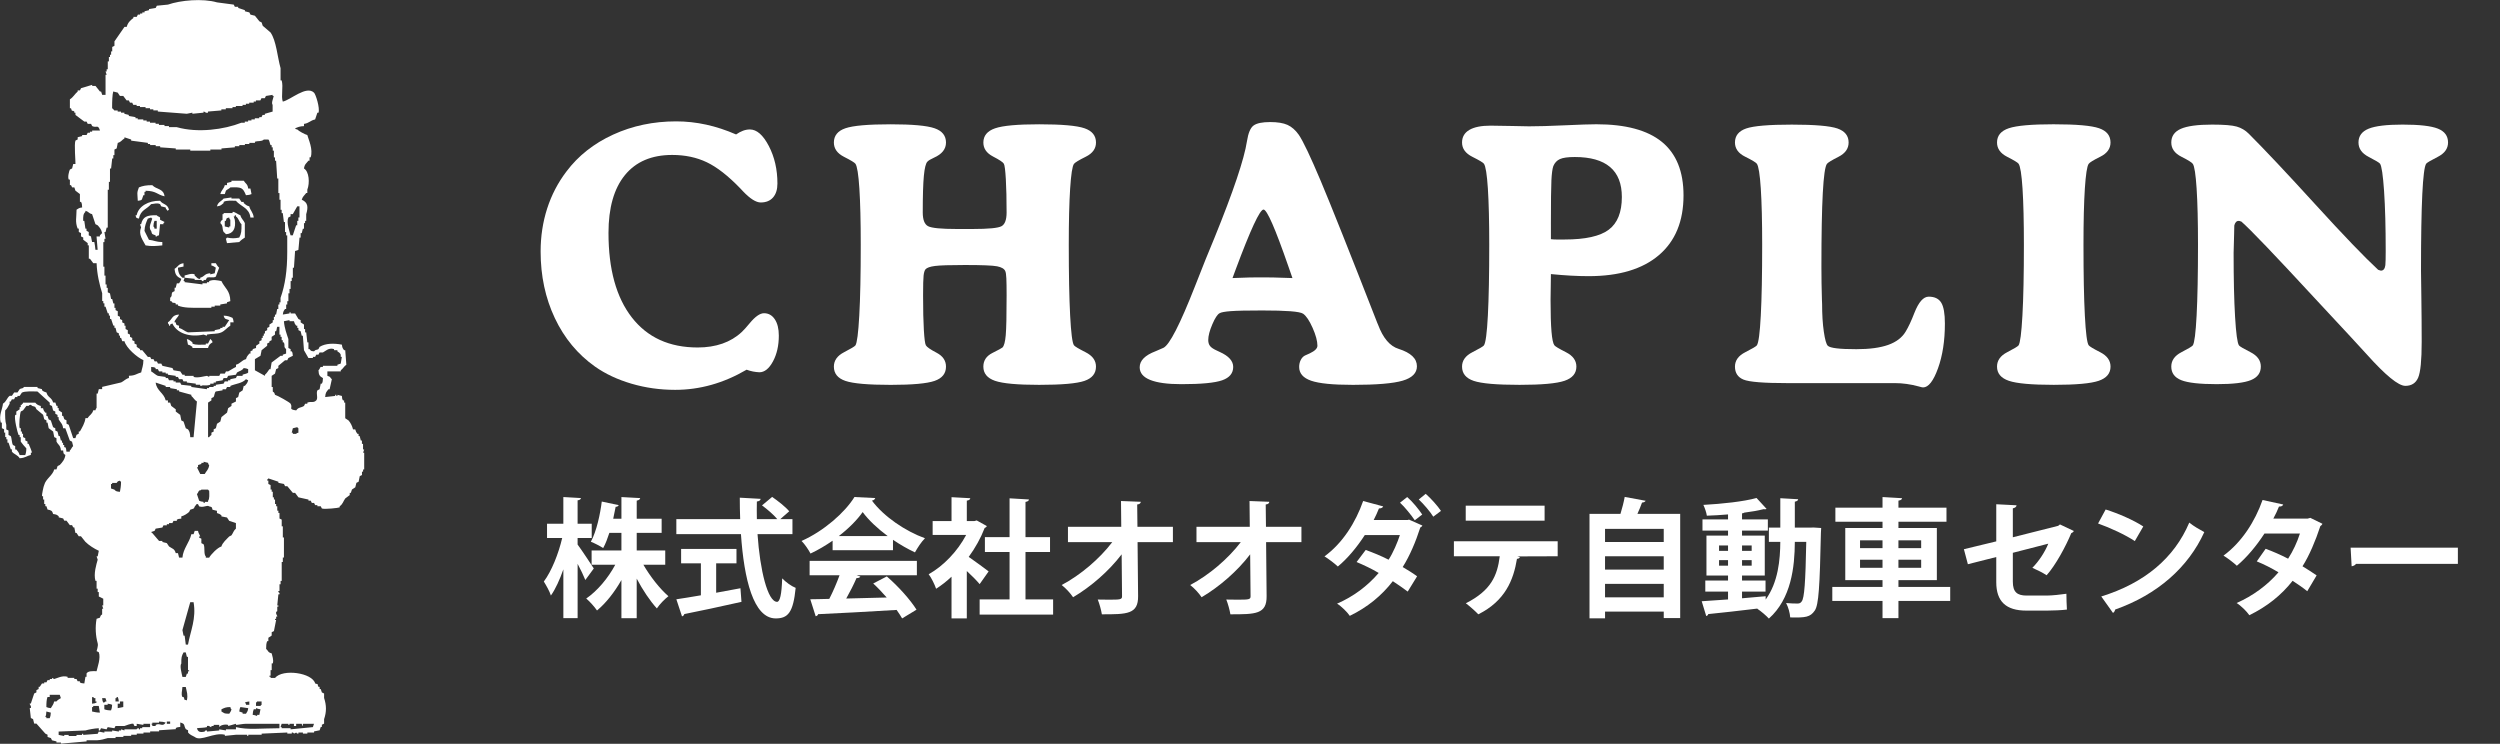<?xml version="1.0" encoding="UTF-8"?>
<svg id="_レイヤー_2" data-name="レイヤー 2" xmlns="http://www.w3.org/2000/svg" viewBox="0 0 233.42 69.45">
  <rect x="0" y="0" width="233.42" height="69.45" fill="#333333" stroke="none"/>
  <g id="_テキスト" data-name="テキスト">
    <g>
      <g>
        <path d="m34,41.964h-.104v-.521h-.104v-.312h-.104c-.035-.139-.069-.278-.104-.416h-.104v-.208h-.104c-.121-.158-.143-.183-.208-.416h-.208c-.074-.316-.228-.616-.416-.833-.104-.069-.208-.139-.312-.208v-1.458h-.104v-.208h-.104c-.092-.144-.077-.181-.104-.416-.139-.035-.278-.069-.416-.104v.104h-.104v-.104h-.104v.104c-.312.035-.625.069-.937.104.036-.45.116-.476.312-.729h.104c.069-.312.139-.625.208-.937-.222-.177-.057-.216-.416-.312v-.416h1.249v-.104c.22-.158.301-.373.521-.521-.035-.451-.069-.902-.104-1.353h-.104c-.136-.195-.167-.199-.208-.521-.739-.14-1.529-.136-2.082.208-.035.069-.069.139-.104.208-.191.122-.238-.004-.416.208-.322-.039-.268-.021-.416-.208h-.104v-.625h-.104c-.035-.312-.069-.625-.104-.937h-.104v-.312h-.104v-.416c-.104-.069-.208-.139-.312-.208v-.208c-.069-.035-.139-.069-.208-.104-.104-.174-.208-.347-.312-.521h-.416v-.104h-.104v.104c-.208.035-.416.069-.625.104.047-.323.073-.321.208-.521h.104v-.416h.104v-.312h.104v-.729h.104v-.416h.104v-.729h.104v-.312h.104v-.937h.104c.035-.521.069-1.041.104-1.562.104-.035.208-.069.312-.104.035-.382.069-.764.104-1.145h.104v-.416h.104c.035-.139.069-.278.104-.416h.104v-.521h.104v-.208h.104v-.625c.201-.678.167-1.093-.416-1.353.093-.316.247-.395.416-.625h.104v-.312c.245-.63.168-1.7-.312-1.978.062-.424.219-.462.416-.729h.104v-.312h.104c.25-.75-.21-1.684-.312-2.082-.219-.054-.814-.377-.937-.521-.208-.063-.09.014-.208-.104.266-.112.443-.199.833-.208v-.208c.483-.067.584-.322,1.041-.416.069-.208.139-.416.208-.625h.104c.158-.432-.262-1.741-.416-1.874-.717-.701-2.184.681-2.915.833-.183-.506.07-1.354-.104-1.978h-.104v-1.145c-.294-1.036-.395-2.558-.937-3.332-.243-.208-.486-.416-.729-.625-.035-.104-.069-.208-.104-.312-.069-.035-.139-.069-.208-.104-.139-.174-.278-.347-.416-.521-.139-.035-.278-.069-.416-.104l-.104-.208c-.139-.035-.278-.069-.416-.104v-.104c-.208-.069-.416-.139-.625-.208v-.104h-.312l-.104-.208c-.521-.069-1.041-.139-1.562-.208-1.341-.39-3.414-.2-4.581.208-.347.035-.694.069-1.041.104l-.104.208c-.208.035-.416.069-.625.104v.104c-.139.035-.278.069-.416.104v.104h-.208v.104h-.208v.104h-.208l-.104.208h-.312v.104c-.283.218-.523.433-.625.833h-.208c-.312.451-.625.902-.937,1.353v.416l-.208.104v.416h-.104v.312h-.104v.208h-.104v.416h-.104v.729h-.104v.208h-.104c.035.104.069.208.104.312h-.104v1.874h-.312c-.035-.104-.069-.208-.104-.312h-.104c-.139-.174-.278-.347-.416-.521h-.312v-.104c-.347.104-.694.208-1.041.312l-.104.208h-.208v.104c-.271.229-.421.54-.729.729v.833h.104c.124.424.073.109.312.312v.104h.104v.208c.278.208.555.416.833.625h.208l.104.208h.312l.104.208c.434.209.534-.197.729.416h-.729v.104h-.208v.104h-.208l-.104.208h-.416v.104c-.139.035-.278.069-.416.104v.208l-.208.104c-.135.31.018,2.009,0,2.186h-.208c-.035.139-.069.278-.104.416l-.208.104c-.066.111-.233.716-.104.937h.104v.521h.104l.104.208h.208c.035.104.069.208.104.312.139.104.278.208.416.312v.729h.104c.089.161.089.252.104.521-.336.041-.304.094-.521.208-.005.736-.15,1.133.104,1.77h.104v.312l.208.104v.312l.208.104v.208c.139.104.278.208.416.312v.208h.104v1.249h.104c.104.139.208.278.312.416h.312c.032,1.016.271,2.008.521,2.811v.729h.104v.208h.104v.312h.104c.069.208.139.416.208.625h.104v.208h.104v.312h.104c.069.208.139.416.208.625h.104v.208h.104c.035.139.069.278.104.416l.208.104v.208h.104v.208h.104c.035.104.069.208.104.312h.208c.163.631,1.183,1.516,1.77,1.77-.009.539-.131.74-.208,1.145-.418.111-.557.309-1.145.312v.208c-.328.089-.475.303-.729.416-.59.139-1.18.278-1.77.416v.208h-.312c-.035.139-.069.278-.104.416h-.104v1.353s-.07.004-.104.208h-.208c-.101.375-.349.436-.521.729h-.208c-.044.449-.324.909-.521,1.249h-.104v.208l-.208.104c-.035.104-.069.208-.104.312h-.208c-.139-.416-.278-.833-.416-1.249l-.208-.104v-.312l-.208-.104c-.035-.104-.069-.208-.104-.312h-.104v-.312c-.104-.069-.208-.139-.312-.208v-.208h-.104v-.208h-.104c-.035-.104-.069-.208-.104-.312h-.208c-.139-.497-.494-.442-.625-.937-.233-.065-.258-.087-.416-.208v-.104c-.139-.035-.278-.069-.416-.104v-.104h-1.249c-.179.21-.236.087-.416.208-.069.104-.139.208-.208.312h-.312c-.069.104-.139.208-.208.312h-.208c-.26.189-.31.545-.625.729-.049.515-.404,1.097-.208,1.77h.104v.521l.208.104v.312h.104v.416h.104v.208h.104v.312h.104c.069.208.139.416.208.625h.104v.208c.17.249.536.305.729.625.526-.03.646-.216,1.041-.312v-.208h.104c.016-.05-.264-.745-.312-.833h-.104v-.208l-.208-.104v-.208l-.208-.104v-.312h-.104v-.208h-.104v-.312h-.104c-.094-.288.021-1.412.104-1.562l.208-.104c.104-.139.208-.278.312-.416h.208c.118-.117-.001-.044.208-.104.182.205.241.088.416.208.035.069.069.139.104.208.208.174.416.347.625.521.035.139.069.278.104.416l.208.104v.208h.104c.035.174.069.347.104.521.139.104.278.208.416.312.035.174.069.347.104.521l.208.104v.312c.156.327.367.312.416.833h.208c.036.311.009.286.208.416-.045.414-.296.699-.521.937l-.208.104c-.035.104-.069.208-.104.312h-.208c-.163.589-.786.87-.937,1.458-.056.063-.233.942-.208,1.041h.104v.312h.104v.416h.104v.208h.104c.035.104.069.208.104.312.324.065.438.096.521.416.315.044.334.065.521.208v.104c.139.035.278.069.416.104.035.069.069.139.104.208h.208c.104.139.208.278.312.416h.208c.035.069.069.139.104.208h.104c.035.174.069.347.104.521h.104c.069.104.139.208.208.312h.208c.139.174.278.347.416.521.326.322.817.634,1.249.833-.035.174-.069.347-.104.521h-.104c.035.104.069.208.104.312-.111.397-.406,1.312-.208,1.978h.104v.729h.104v.312h.104v.416c.139.069.278.139.416.208v.625h-.104c.035.104.069.208.104.312h-.104v.521c-.03.067-.135.008-.208.312-.104.035-.208.069-.312.104-.141.789-.091,1.59.104,2.291.071.255-.108.7-.104.729.069.035.139.069.208.104.205.542-.141,1.432-.208,1.77-.398-.015-.792-.026-.937.208v.312h-.104c-.035.208-.069.416-.104.625-.233-.034-.274-.008-.416-.104v-.104h-.208c-.035-.069-.069-.139-.104-.208h-.208v-.104h-.625v-.104c-.497-.146-.969.133-1.249.208-.069-.035-.139-.069-.208-.104v.104h-.208v.104h-.208c-.035.069-.069.139-.104.208h-.208v.104h-.208c-.069.104-.139.208-.208.312h-.104v.208c-.069.035-.139.069-.208.104v.208c-.069.035-.139.069-.208.104-.104.312-.208.625-.312.937h-.104c-.023.126.162.177.104.416h-.104c.035.312.069.625.104.937.069.035.139.069.208.104l.104.416h.208c.278.312.555.625.833.937.069.035.139.069.208.104v.208c.104.035.208.069.312.104.035.069.069.139.104.208.139.035.278.069.416.104v.104h.416v.104c.798-.069,1.597-.139,2.395-.208v-.104h.937c.387-.009.756-.125,1.041-.208h.729v-.104h.729v-.104h.729v-.104h.521v-.104h.625v-.104h.625v-.104h.833v-.104c.521-.035,1.041-.069,1.562-.104v-.104c.151-.084.176-.076.416-.104v-.416c.51.142.291.269.521.625.069.035.139.069.208.104v.208c.127.177.416.316.625.416.546.456,1.808-.468,2.811-.208v.104c.347-.035.694-.069,1.041-.104h1.041v.104h.104v-.104h1.249v-.104c.798-.035,1.597-.069,2.395-.104v.104h.416v-.104c.16-.028.201.103.208.104.069-.035.139-.069.208-.104,0,0,.056.133.208.104v-.104h.416v.104h.416v-.104h.625v-.104c.174-.035.347-.069.521-.104.035-.104.069-.208.104-.312h.104v-.208c.069-.035.139-.069.208-.104v-.416c.235-.693.226-1.286,0-1.978v-.416c-.069-.035-.139-.069-.208-.104-.035-.104-.069-.208-.104-.312h-.104v-.208h-.104c-.176-.28.098-.198-.312-.312-.259-1.005-3.036-1.395-3.748-.521h-.416v-.104h-.104v-.104h.104v-.521h.104v-.625h.104c.099-.357-.062-.695-.104-.937-.388-.104-.282-.217-.521-.416.009-.317.001-.51.104-.729h.104v-.312c.104-.069.208-.139.312-.208v-.312c.069-.035.139-.069.208-.104.069-.347.139-.694.208-1.041h-.104v-.104h.104v-.208h.104c.021-.117-.139-.185-.104-.416.022-.146.061.037.104-.104v-.416h.104v-.104h-.104c.035-.347.069-.694.104-1.041h.104c.042-.172-.1-.189-.104-.208v-.104h.104v-.625h.104v-.312h.104v-1.77h.104v-.416h.104v-1.874h-.104v-1.041h-.104v-.625c-.069-.035-.139-.069-.208-.104v-.521h-.104v-.208h-.104v-.416h-.104v-.208h-.104v-.416h-.104v-.208h-.104v-.521h-.104v-.208h-.104v-.416c-.069-.035-.139-.069-.208-.104v-.312h-.104v-.104c.117-.089.016.014.104-.104.312.104.625.208.937.312v.104c.174.035.347.069.521.104.035.069.069.139.104.208h.208c.174.208.347.416.521.625h.208c.104.139.208.278.312.416.312.069.625.139.937.208v.104h.208c.035.069.069.139.104.208h.208c.035.069.069.139.104.208h.208v.104h.312c.035.069.069.139.104.208.226.099,1.585-.049,1.666-.104v-.104c.284-.182.324-.455.521-.729.139-.104.278-.208.416-.312v-.208h.104c.035-.104.069-.208.104-.312.104-.069.208-.139.312-.208.035-.139.069-.278.104-.416.069-.035.139-.069.208-.104.035-.174.069-.347.104-.521.069-.035.139-.069.208-.104v-.312h.104v-.208h.104v-1.562h-.104c.035-.104.069-.208.104-.312ZM9.325,21.973v.104h-.312c.035.416.069.833.104,1.249h-.208c-.039-.458-.044-.341-.104-.729h-.208c-.035-.174-.069-.347-.104-.521l-.208-.104v-.312l-.208-.104v-.208h-.104c-.035-.243-.069-.486-.104-.729h-.104c-.006-.411-.005-.651.208-.833v-.104c.357.097.268.222.625.312.104.312.208.625.312.937l.208.104c.194.214.344.387.416.729-.106.08-.102.128-.208.208Zm-2.811,20.094v.104h-.312c-.034-.234-.009-.272-.104-.416h-.104v-.208h-.104v-.208h-.104v-.208h-.104c-.035-.139-.069-.278-.104-.416h-.104c-.035-.139-.069-.278-.104-.416l-.208-.104v-.208l-.208-.104c-.069-.208-.139-.416-.208-.625l-.208-.104c-.035-.104-.069-.208-.104-.312h-.104v-.312h-.104c-.117-.163-.149-.177-.208-.416h-.208v-.208c-.244-.06-.389-.149-.521-.312h-1.145v.104h-.104v.104h-.104v.208h-.104v.208c-.104.069-.208.139-.312.208v.312h-.104c-.115.345.217,1.651.312,1.874h.104v.208h.104v.416c.028.066.451.57.521.625-.005.298-.036.446-.104.625h-.521c-.079-.276-.166-.326-.312-.521h-.104v-.312l-.208-.104c-.126-.21-.1-.619-.208-.833l-.208-.104v-.416l-.208-.104v-.416c-.112-.336-.114-.863-.104-1.353.177-.152.303-.416.416-.625v-.208h.104c.035-.069.069-.139.104-.208h.208c.035-.069.069-.139.104-.208h.208v-.104h.208c.069-.104.139-.208.208-.312.285-.157,1.017-.111,1.458-.104.382.347.764.694,1.145,1.041v.208l.208.104c.035.139.069.278.104.416l.208.104v.208l.208.104v.208h.104v.208c.161.297.368.393.416.833h.208c.139.382.278.764.416,1.145l.208.104c.035.139.069.278.104.416-.15.128-.163.287-.312.416Zm20.407-21.76c.069-.035.139-.069.208-.104v-.208h.208c.139-.243.278-.486.416-.729h.208v1.041h-.104v.312h-.104v.416h-.104c-.104.312-.208.625-.312.937h-.208c-.063-.283-.418-1.164-.208-1.666ZM10.574,8.543c.061.026.382.085.416.104.069.104.139.208.208.312h.312c.104.139.208.278.312.416h.208l.104.208h.208l.104.208h.312v.104h.312v.104h.521v.104h.416v.104h.312v.104h.416v.104c.902.069,1.805.139,2.707.208.174-.035.347-.069.521-.104v.104c.347-.035.694-.069,1.041-.104v-.104c.143-.003.169.169.416.104v-.104c.416-.035.833-.069,1.249-.104v-.104h.416v-.104h.625v-.104h.312v-.104h.625v-.104h.312v-.104h.312v-.104h.416v-.104h.208v-.104h.416l.104-.208h.312l.104-.208c.208-.035.416-.069.625-.104v.104h.104c-.065.299-.242.654-.104.833v.625c-.243.069-.486.139-.729.208v.104h-.208l-.104.208h-.208v.104h-.416v.104h-.312v.104h-.312v.104h-.312v.104h-.312c-1.621.639-4.064.977-6.039.416h-.729v-.104h-.416v-.104h-.521v-.104h-.312v-.104h-.521v-.104h-.312v-.104h-.312v-.104h-.521v-.104h-.208v-.104c-.208-.035-.416-.069-.625-.104v-.104c-.139-.035-.278-.069-.416-.104v-.104h-.312v-.104h-.312v-.104h-.312c-.015-.008-.113-.157-.208-.208-.003-.654.023-1.285.104-1.562Zm.937,56.951v.521c-.174.035-.347.069-.521.104v-.416h.208v-.208h.312Zm-.729,0v-.312h.104v-.104h.104c.061.159.083.169.104.416h-.312Zm-.416-20.302h.104v-.104h.416c.103-.051-.016-.139.312-.208.089.117-.014.016.104.104-.002.398-.053.653-.104.937-.295-.027-.38-.043-.521-.208-.104-.035-.208-.069-.312-.104v-.416Zm-.312,20.511c.246.025.257.044.416.104-.012.273-.041.354-.104.521-.298-.005-.446-.036-.625-.104v-.416h.312v-.104Zm-.208-.521c.035.104.069.208.104.312h-.104c-.118.117.001.044-.208.104-.061-.159-.083-.169-.104-.416h.312Zm-1.249-.104c.208.063.09-.014.208.104h.104v.312h.104v.104c-.159.061-.169.083-.416.104v-.625Zm0,.937h.104v-.104h.521c.035.208.069.416.104.625-.347-.008-.471-.058-.729-.104v-.416Zm-3.956,1.041h-.312v-.104h-.104c.078-.164.094-.249.104-.521.139.035.278.069.416.104-.012.273-.041.354-.104.521Zm.625-1.562h-.208c-.07.314-.188.394-.312.625-.246-.025-.257-.044-.416-.104-.003-.371.016-.705.104-.937h.208v-.208h.937c.035.104.069.208.104.312-.147.08-.313.185-.416.312Zm8.746,2.395h-.729v.104h-.208v.104h-.104v-.104c-.23-.001-.208.104-.208.104h-1.145v.104c-.104-.035-.208-.069-.312-.104v.104h-.208v.104c-.208-.035-.416-.069-.625-.104v.104h-.729v.104c-.174-.035-.347-.069-.521-.104-.035.069-.069.139-.104.208-.451.035-.902.069-1.353.104v-.104h-.104v.104h-.521v.104h-.729v-.104h-.416v.104c-.174-.035-.347-.069-.521-.104v-.312c.833-.035,1.666-.069,2.499-.104.318-.092.852-.194,1.249-.208v.208h.104c.035-.069.069-.139.104-.208.174.035.347.069.521.104.035-.069.069-.139.104-.208.208.035.416.069.625.104.035-.069.069-.139.104-.208h.833c.102-.031.666-.27.833-.208.035.069.069.139.104.208h.208v-.208c.208.035.416.069.625.104v-.104h.625v.312Zm-.208-34.566c-.174-.208-.347-.416-.521-.625h-.208v-.104c-.104-.069-.208-.139-.312-.208v-.208l-.208-.104v-.208l-.208-.104v-.208l-.208-.104v-.208l-.208-.104v-.312l-.208-.104v-.312h-.104v-.208l-.208-.104v-.208l-.208-.104v-.208l-.208-.104v-.416l-.208-.104v-.208h-.104v-.416h-.104c-.035-.139-.069-.278-.104-.416h-.104c-.035-.174-.069-.347-.104-.521l-.208-.104v-.416h-.104v-.312h-.104v-.833h-.104v-.833h-.104v-2.291h.104v-.312h.104c-.035-.208-.069-.416-.104-.625h.104c.035-.139.069-.278.104-.416h.104v-3.54h.104v-.729h.104v-1.249h.104c.035-.312.069-.625.104-.937h.104v-.312h.104v-.521l.208-.104c.035-.174.069-.347.104-.521.334-.09.368-.267.625-.416v-.104c.208.069.416.139.625.208v.104c.521.069,1.041.139,1.562.208v.104h.208v.104h.521v.104h.416v.104c.486.035.972.069,1.458.104v.104h1.353v.104h1.874v-.104h1.041v-.104c.416-.035.833-.069,1.249-.104v-.104h.416v-.104h.521v-.104h.416v-.104h.521v-.104c.336-.11.604.002.833-.208h.416c.114.063.138.391.208.521h.104v.208h.104v.312h.104v.625h.104v.312h.104c.035.555.069,1.111.104,1.666h.104v1.353h.104v.625h.104v.937h.104v.312h.104c.035.278.069.555.104.833h.104v.937h.104v.312h.104v1.562c-0,1.688-.192,3.053-.625,4.269v.416h-.104v.208h-.104v.416h-.104c-.035.174-.069.347-.104.521h-.104v.208h-.104v.312h-.104v.208c-.104.069-.208.139-.312.208v.208c-.069.035-.139.069-.208.104v.208c-.069.035-.139.069-.208.104v.208h-.104v.208h-.104v.208h-.104v.208c-.069.035-.139.069-.208.104v.208c-.104.069-.208.139-.312.208v.208c-.104.035-.208.069-.312.104v.104c-.069.035-.139.069-.208.104v.208h-.104c-.15.181-.238.252-.312.521-.425.113-.523.415-.937.521v.208c-.255.117-.506.293-.729.416h-.208c-.035.069-.069.139-.104.208h-.416c-.035.069-.069.139-.104.208h-.937v.104c-.069-.035-.139-.069-.208-.104-.251.025-.844.223-1.249.104v-.104h-.833v-.104h-.208c-.069-.104-.139-.208-.208-.312-.208-.035-.416-.069-.625-.104-.035-.069-.069-.139-.104-.208-.312-.069-.625-.139-.937-.208-.035-.069-.069-.139-.104-.208h-.312c-.035-.069-.069-.139-.104-.208h-.208c-.035-.069-.069-.139-.104-.208h-.208c-.035-.069-.069-.139-.104-.208h-.208Zm10.516,32.9c-.035.174-.069.347-.104.521h-.208v.104c-.062.002-.193-.092-.416-.104.012-.273.041-.354.104-.521h.208v-.104c.062-.002.193.092.416.104Zm-.416-.312v-.312c.117-.089.016.014.104-.104h.416v.312c-.117.089-.016-.014-.104.104h-.416Zm-1.562.521c.025-.246.044-.257.104-.416.243.035.486.069.729.104-.041.336-.094.304-.208.521h-.312v-.104c-.104-.035-.208-.069-.312-.104Zm-3.748-19.678c-.069-.208-.139-.416-.208-.625.128-.101.11-.229.208-.312.178-.15.065.079.208-.104h.625c.089.117-.014.016.104.104.01.324.05.771-.104.937v.104h-.312v.104h-.104v-.104c-.246-.025-.257-.044-.416-.104Zm-2.603-8.85c-.035-.104-.069-.208-.104-.312h-.208v-.208h-.208c-.169-.708-.848-.888-.937-1.666.312.104.625.208.937.312v.104h.416v.104c.208.035.416.069.625.104v.104h.208v.104c.382.104.764.208,1.145.312v.104c.202.169.286.383.521.521-.104,1.11-.208,2.221-.312,3.332h-.312c-.019-.351-.047-.531-.208-.729l-.208-.104c-.069-.208-.139-.416-.208-.625l-.208-.104c-.035-.174-.069-.347-.104-.521-.139-.104-.278-.208-.416-.312v-.208c-.139-.104-.278-.208-.416-.312Zm-1.249-3.436c.035.069.069.139.104.208h.312v.104h.312v.104h.208v.104c.243.035.486.069.729.104v.104h.208c.035.069.069.139.104.208h.312c.035.069.069.139.104.208h.312v.104c.278.035.555.069.833.104v.104h.416v.104h.104c.185-.12.399.037.833-.104v-.104h.312v-.104h.208v-.104c.208-.035.416-.069.625-.104.035-.069.069-.139.104-.208h.312c.035-.069.069-.139.104-.208.243-.035.486-.069.729-.104.035-.069.069-.139.104-.208.263-.167.458-.158.625-.416.246.025.257.044.416.104v.312c-.062.109-.385.144-.521.208v.104h-.521c-.035.069-.069.139-.104.208-.174.035-.347.069-.521.104v.104h-.208v.104h-.312c-.035.069-.069.139-.104.208-.243.035-.486.069-.729.104v.104h-.208v.104h-.416v.104h-.208v.104c-.486-.069-.972-.139-1.458-.208v-.104c-.312-.035-.625-.069-.937-.104-.035-.069-.069-.139-.104-.208h-.416v-.104h-.208v-.104h-.416c-.035-.069-.069-.139-.104-.208h-.208v-.104c-.243-.035-.486-.069-.729-.104-.196-.079-.431-.309-.625-.416v-.416c.233.032.274.008.416.104v.104h.208Zm4.685,8.746c.063.208-.014.09.104.208-.055.435-.25.53-.416.833h-.416c-.104-.208-.208-.416-.312-.625h.104v-.208c.104-.035.208-.069.312-.104v-.104h.208v-.104c.139.035.278.069.416.104Zm.104-2.395h-.104v-3.228c.104-.069.208-.139.312-.208v-.208c.069-.035.139-.069.208-.104.085-.131.08-.437.208-.521.208-.035.416-.069.625-.104v-.104h.312c.035-.069.069-.139.104-.208h.312v-.104c.529-.218,1.109-.239,1.458-.625.069.035.139.069.208.104-.076.271-.163.335-.312.521h-.104c-.035.139-.069.278-.104.416-.104.069-.208.139-.312.208-.035.139-.069.278-.104.416-.069.035-.139.069-.208.104v.312c-.139.069-.278.139-.416.208v.208c-.104.069-.208.139-.312.208-.035.139-.069.278-.104.416-.174.139-.347.278-.521.416-.035.139-.069.278-.104.416-.104.069-.208.139-.312.208-.035.139-.069.278-.104.416-.069.035-.139.069-.208.104v.208c-.069.035-.139.069-.208.104v.208c-.043.065-.139.077-.208.208Zm3.436,24.988v-.104c-.117-.089-.016.014-.104-.104.159-.061.169-.083.416-.104v.312h-.312Zm-8.433,1.874v.104h-.312v-.104c-.117-.089-.016.014-.104-.104h.104v-.104h.625v-.104c.298.005.446.036.625.104-.323.452-.531-.015-.937.208Zm1.353-.104h-.312v-.208h.312v.208Zm1.562-2.186c-.4-.11-.144-.028-.312-.312h-.104c-.144-.273-.025-.515,0-.937h.312c.108.536.209.7.104,1.249Zm.208-2.707h-.104v.208h-.104c-.035.104-.069.208-.104.312h-.312c-.069-.325-.274-1.05-.104-1.249-.006-.586.025-.696.208-1.041h.208l.104.416h.104v1.249h.104v.104Zm-.104-2.499h-.208c-.035-.278-.069-.555-.104-.833h-.104c-.035-.174-.069-.347-.104-.521.243-.868.486-1.735.729-2.603h.312c.266,1.533-.285,2.661-.521,3.956Zm.521-10.307h-.208c-.184.795-.76,1.331-.833,2.186h-.312c-.035-.139-.069-.278-.104-.416h-.208c-.114-.428-.314-.404-.625-.625-.069-.104-.139-.208-.208-.312-.139-.035-.278-.069-.416-.104v-.104h-.312c-.208-.243-.416-.486-.625-.729-.117-.089-.016.014-.104-.104.104-.035.208-.069.312-.104.035-.069.069-.139.104-.208.208-.035.416-.069.625-.104.035-.069.069-.139.104-.208h.312v-.104h.208v-.104h.312c.035-.069.069-.139.104-.208h.312v-.104c.145-.089.179-.08.416-.104v-.208c.267-.068.551-.254.729-.416.035-.069.069-.139.104-.208.104-.035.208-.069.312-.104.103-.101.078-.205.208-.312.077-.052.001-.145.208-.104.035.069.069.139.104.208.42.15.735-.153.937,0,.283.079.237.025.312.312.139.035.278.069.416.104v.208c.237.066.252.09.416.208v.104c.174.035.347.069.521.104.069.104.139.208.208.312.208.069.416.139.625.208v.521c-.218.175-.248.391-.416.625-.069.035-.139.069-.208.104-.23.244-.64.587-.729.937-.358.093-.979.743-1.145,1.041h-.312v-.104c-.22-.233-.058-.838-.208-1.145-.069-.035-.139-.069-.208-.104v-.416c-.069-.035-.139-.069-.208-.104v-.104h.104c-.067-.203-.164-.266-.208-.521h-.312c-.035.104-.069.208-.104.312Zm3.54,16.346c-.064.253-.11.229-.208.416-.542-.011-.406-.037-.729-.208v-.208c.271-.123.394-.208.833-.208.063.208-.014.09.104.208Zm4.685,1.353h.625v.104h.104v-.104h.416v.208h.208v-.208h.521c.063.208-.014.09.104.208v-.208h1.041c-.035.104-.069.208-.104.312-.694.069-1.388.139-2.082.208v-.104h-.833v-.104h-.104c.035-.104.069-.208.104-.312Zm-.208,0v.416c-1.781.008-2.929.171-4.06-.104v.208h-.937v.104c-.208-.035-.416-.069-.625-.104v.104c-.382.035-.764.069-1.145.104v-.104c-.213-.032-.208.104-.208.104-.468.107-.633.013-.729-.312.233-.045.645-.024.937-.104v-.104c.246-.064.278.116.416.104v-.104h.208v-.104h.521v.208c.085-.168.505-.294.833-.208v.104c.243-.069.486-.139.729-.208v.104c.114.015.634-.103.937-.104,1.227-.003,1.864.001,3.123,0Zm-.937-33.109c-.125.172-.252.389-.416.521v.104c-.312-.174-.625-.347-.937-.521v-1.041c.174-.104.347-.208.521-.312.035-.174.069-.347.104-.521.174-.139.347-.278.521-.416v-.208c.069-.035.139-.069.208-.104v-.104c.069-.035.139-.069.208-.104v-.312c.104-.069.208-.139.312-.208v-.312h.104c.065-.156.053-.289.104-.416h.208v.729h.104v.208h.104v.312h.104v.208h.104c.138.346-.064.381.208.625v.416c-.104.035-.208.069-.312.104v.104h-.208c-.278.208-.555.416-.833.625-.035.208-.069.416-.104.625h-.104Zm2.707,5.935c-.208.063-.09-.014-.208.104h-.312v-.104h-.104c.035-.139.069-.278.104-.416.139-.035.278-.069.416-.104.089.117-.014.016.104.104v.416Zm2.291-6.143h-.208c-.066.046-.087.217-.208.312.016.456.124.57.416.729-.016.266-.009.363-.104.521h-.104c-.035.174-.069.347-.104.521-.069.035-.139.069-.208.104-.141.321.092.712-.104.937-.271.269-.465.062-.833.208v.104h-.208c-.035.069-.069.139-.104.208-.315.196-.507.092-.729.416-.787-.118-.284-.206-.521-.625-.071-.126-1.243-.779-1.458-.833-.076-.317-.163-.218-.208-.312v-.416h-.104v-1.041c.104-.069.208-.139.312-.208.035-.139.069-.278.104-.416.069-.035.139-.069.208-.104v-.208c.208-.174.416-.347.625-.521h.208c.035-.069.069-.139.104-.208.139-.069.278-.139.416-.208-.034-.233-.008-.273-.104-.416h-.104v-.208c-.069-.035-.139-.069-.208-.104v-.833c-.155-.482-.369-1.021-.416-1.666.174-.035.347-.069.521-.104v.104h.416c.065.233.087.259.208.416h.104v.208h.104v.208c.069.035.139.069.208.104.035.139.069.278.104.416h.104c.035.451.069.902.104,1.353.139.243.278.486.416.729h.416v-.104h.208c.035-.069.069-.139.104-.208h.208c.035-.069.069-.139.104-.208h.312c.241-.112.53-.477,1.041-.312v.104h.312v.104c.15.091.238.145.312.312v.208h.104c-.035.208-.069.416-.104.625-.104.035-.208.069-.312.104v.104h-1.353v.104Z" style="fill: #fff; stroke-width: 0px;"/>
        <path d="m21.09,17.809c.099-.124.311-.174.416-.312,1.039-.037,1.162.005,1.458.729.273-.012.354-.041.521-.104-.035-.174-.069-.347-.104-.521h-.208c-.057-.446-.242-.433-.416-.729h-1.145v.104c-.139.035-.278.069-.416.104v.208h-.208c-.099.373-.325.458-.416.833h.416c.035-.104.069-.208.104-.312Z" style="fill: #fff; stroke-width: 0px;"/>
        <path d="m13.385,18.225h.104v-.312h.104v-.104c1.019.015,1.074.371,1.77.521-.089-.744-.759-.622-1.145-1.041-.565-.001-.888.061-1.249.208-.216.528-.131.583-.104,1.249.51-.055.35-.13.521-.521Z" style="fill: #fff; stroke-width: 0px;"/>
        <path d="m20.881,18.85c.249-.158.75-.109,1.145-.104.447.533,1.263.665,1.353,1.562h.312c-.06-.511-.312-.617-.416-1.041-.269-.069-.341-.164-.521-.312v-.104h-.208c-.069-.104-.139-.208-.208-.312h-.729v-.104c-.243.035-.486.069-.729.104-.228.273-.519.312-.625.729.398-.059.378-.121.625-.312v-.104Z" style="fill: #fff; stroke-width: 0px;"/>
        <path d="m14.114,19.058c.292-.016.534-.139.833,0l.104.208c.139.035.278.069.416.104.063.208-.014.09.104.208.089.117-.014.016.104.104.089-.117-.014-.016.104-.104-.153-.575-.567-.458-.833-.833-1.086-.021-2.017.513-2.186,1.353h-.104c.079.283.025.237.312.312.178-.84.713-.84,1.145-1.353Z" style="fill: #fff; stroke-width: 0px;"/>
        <path d="m21.714,19.787v.104h-.833v.104h-.104v.521c-.037.079-.141-.008-.208.312.306.265.142.513.312.833.014.025.154.098.208.208.692-.033.955-.557.833-1.353-.035-.104-.069-.208-.104-.312h.104v-.104h.104v.104c.269.176.29.522.521.729.008.635-.007.867-.208,1.249-.453.086-.692.088-1.145,0-.089.117.014.016-.104.104.035.139.069.278.104.416.382-.035.764-.069,1.145-.104.103-.128.371-.335.521-.416v-1.353c-.086-.236-.333-.399-.416-.729-.193-.055-.57-.372-.729-.312Zm-.208,1.353h-.104v.104c-.139-.035-.278-.069-.416-.104v-.521h.104c.079-.283.025-.237.312-.312.063.208-.014.09.104.208v.625Z" style="fill: #fff; stroke-width: 0px;"/>
        <path d="m15.155,22.91v-.312c-.638-.009-.763-.159-1.249-.208l-.416-.833c.024-.499.161-.8.312-1.145.104-.035.208-.069.312-.104.089.117-.014.016.104.104-.071.29-.408.826-.104,1.145.09.368.1.287.416.416v.104h.104s.04-.089.208-.104c.035-.347.069-.694.104-1.041h.312v-.104c.117-.089.016.014.104-.104-.139-.069-.278-.139-.416-.208v-.208c-.079-.097-.213-.08-.312-.208-.9-.034-1.31.145-1.458.833h-.104c.035.104.069.208.104.312-.293.654.191,1.209.416,1.666.554.103,1.004.057,1.562,0Zm-.729-2.291h.208v.729h-.208c-.063-.208.014-.09-.104-.208.012-.273.041-.354.104-.521Z" style="fill: #fff; stroke-width: 0px;"/>
        <path d="m16.405,28.324v.104h.208v.104c.567.229,1.303.209,2.082.208h1.041v-.104h.312v-.104h.521v-.104c.208-.035.416-.069.625-.104v-.104c.104-.035.208-.069.312-.104-.017-1.009-.519-1.198-.833-1.874-.374-.066-.745-.168-1.145,0v.104h-.208v.104h-.416v.104c-.555-.069-1.111-.139-1.666-.208v-.104h-.104c.035-.104.069-.208.104-.312h-.208c-.252-.217-.402-.468-.416-.937.174-.035.347-.069.521-.104v-.312c-.489.063-.502.323-.833.521.044.576.219.731.625.937-.064.253-.11.229-.208.416h-.208c-.035.139-.069.278-.104.416h-.104v.312l-.208.104c-.141.268.031.308-.208.521v.312h.104c.235.299.091.056.416.208Z" style="fill: #fff; stroke-width: 0px;"/>
        <path d="m18.174,26.138h.625c.026.006.032.146.208.104v-.104h.208l.104-.208c.255-.111.617.053.833-.104.104-.278.208-.555.312-.833-.125-.102-.236-.27-.312-.416h-.416v.208c.253.064.229.11.416.208-.035.174-.069.347-.104.521-.139.035-.278.069-.416.104v-.104c-.581.041-.49.296-.937.416v.104c-.217.066-.4-.231-.521-.312v-.104c-.301-.139-.741.071-.937.104v.208c.312.035.625.069.937.104v.104Z" style="fill: #fff; stroke-width: 0px;"/>
        <path d="m15.78,30.303v.104h.104v-.104l.208-.104c.431.933,1.631,1.315,2.915,1.041.104.035.208.069.312.104v-.104c.515-.112.927-.022,1.353-.208.317-.138.545-.454.833-.625v-.312h.312c-.025-.246-.044-.257-.104-.416-.266-.112-.443-.199-.833-.208.104.368.2.297.521.416-.139.208-.278.416-.416.625h-.208v.104h-.208v.104c-.174.035-.347.069-.521.104v.104c-.833.035-1.666.069-2.499.104-.292-.093-.511-.328-.833-.416v-.208c-.283-.079-.237-.025-.312-.312h-.104c-.059-.182.341-.475.416-.729-.703.041-.609.458-1.041.729.063.208-.014.09.104.208Z" style="fill: #fff; stroke-width: 0px;"/>
        <path d="m19.736,31.76c-.089-.117.014-.016-.104-.104-.069.139-.139.278-.208.416h-.208v.104c-.42-0-.98.066-1.249-.104v-.104c-.189-.147-.246-.238-.521-.312.035.174.069.347.104.521.242.066.245.095.416.208v.104h1.458c.073-.291.189-.396.416-.521-.063-.208.014-.09-.104-.208Z" style="fill: #fff; stroke-width: 0px;"/>
      </g>
      <g>
        <path d="m68.728,12.553c.214-.15.429-.266.643-.346s.429-.12.643-.12c.643,0,1.233.515,1.769,1.544.536,1.029.804,2.197.804,3.505,0,.558-.137.991-.41,1.302-.273.312-.657.467-1.149.467-.44,0-.992-.348-1.656-1.045-.118-.129-.199-.215-.241-.258-1.136-1.179-2.182-1.996-3.136-2.451-.954-.456-2.031-.684-3.232-.684-1.919,0-3.39.627-4.414,1.881-1.024,1.254-1.536,3.055-1.536,5.402,0,3.389.726,6.018,2.179,7.888s3.502,2.806,6.15,2.806c.847,0,1.616-.121,2.308-.361.691-.242,1.294-.604,1.809-1.086.193-.182.439-.455.74-.82.515-.621.959-.932,1.335-.932.418,0,.753.188,1.005.562.251.375.378.885.378,1.527,0,.933-.183,1.736-.547,2.412-.365.676-.788,1.013-1.271,1.013-.204-.011-.402-.034-.595-.072s-.392-.094-.595-.169c-1.083.633-2.179,1.104-3.289,1.415-1.109.312-2.238.466-3.385.466-1.404,0-2.757-.189-4.06-.57-1.302-.381-2.441-.914-3.417-1.6-1.619-1.146-2.87-2.656-3.754-4.526s-1.327-3.942-1.327-6.215c0-1.415.204-2.755.611-4.021.408-1.264,1.008-2.416,1.801-3.457,1.104-1.469,2.557-2.615,4.357-3.44s3.763-1.238,5.885-1.238c.943,0,1.878.103,2.806.306s1.857.51,2.79.916Z" style="fill: #fff; stroke-width: 0px;"/>
        <path d="m90.801,21.381c1.5,0,2.406-.088,2.717-.266.311-.177.466-.604.466-1.278,0-1.243-.024-2.28-.072-3.111s-.11-1.311-.185-1.438c-.075-.14-.413-.365-1.013-.676-.6-.311-.9-.745-.9-1.303,0-.633.362-1.074,1.085-1.326s2.099-.378,4.125-.378c2.101,0,3.511.123,4.229.37.718.246,1.077.691,1.077,1.334,0,.568-.319,1.011-.957,1.326-.638.316-1.005.539-1.102.668-.15.215-.268.98-.354,2.299-.085,1.318-.128,3.072-.128,5.258,0,2.767.043,4.967.128,6.602.086,1.635.204,2.559.354,2.773.075.107.437.324,1.085.651.648.327.973.774.973,1.343,0,.643-.359,1.088-1.077,1.334-.718.247-2.128.37-4.229.37-2.026,0-3.401-.126-4.125-.378s-1.085-.693-1.085-1.326c0-.568.284-.994.853-1.278.568-.284.878-.453.933-.507.15-.15.251-.533.305-1.149s.081-1.857.081-3.723c0-.696-.008-1.222-.024-1.575-.016-.354-.051-.584-.104-.691-.097-.215-.352-.362-.764-.443-.413-.08-1.417-.12-3.015-.12-1.383,0-2.308.03-2.774.089s-.764.163-.893.313c-.086.106-.145.3-.177.579-.032.278-.048.895-.048,1.849,0,1.372.024,2.458.073,3.257.048.798.109,1.268.185,1.406.086.16.421.395,1.005.699.584.306.876.737.876,1.295,0,.643-.356,1.088-1.069,1.334-.713.247-2.077.37-4.092.37-2.101,0-3.511-.123-4.229-.37-.719-.246-1.078-.691-1.078-1.334,0-.568.316-1.016.949-1.343.632-.327.986-.538,1.062-.636.15-.225.271-1.154.361-2.789.091-1.635.137-3.835.137-6.602,0-2.186-.043-3.939-.128-5.258-.086-1.318-.209-2.09-.37-2.314-.075-.107-.429-.322-1.062-.644-.633-.321-.949-.767-.949-1.335,0-.643.359-1.088,1.078-1.334.718-.247,2.127-.37,4.229-.37,2.016,0,3.379.123,4.092.37.713.246,1.069.691,1.069,1.334,0,.611-.375,1.083-1.125,1.415-.311.14-.515.263-.611.37-.15.15-.26.59-.33,1.318-.07.729-.104,1.871-.104,3.425,0,.675.163,1.102.49,1.278.327.178,1.23.266,2.709.266h1.447Z" style="fill: #fff; stroke-width: 0px;"/>
        <path d="m126.269,35.933c-1.823,0-3.106-.128-3.851-.386s-1.118-.686-1.118-1.287c0-.234.048-.449.145-.643.096-.193.225-.332.386-.418.107-.054.263-.123.466-.209.472-.225.708-.461.708-.707,0-.439-.15-.998-.45-1.673-.3-.675-.595-1.114-.884-1.318-.161-.106-.561-.185-1.198-.233-.638-.048-1.514-.072-2.629-.072-1.404,0-2.382.021-2.935.064s-.898.107-1.037.193c-.204.107-.432.455-.683,1.045-.252.59-.378,1.077-.378,1.463,0,.225.056.41.168.555.113.145.324.287.635.426.064.033.155.076.273.129.836.375,1.254.842,1.254,1.398,0,.59-.343,1.006-1.029,1.247s-1.957.362-3.811.362c-1.286,0-2.256-.132-2.91-.395s-.981-.656-.981-1.182c0-.622.493-1.121,1.479-1.496.343-.139.589-.246.74-.321.568-.278,1.549-2.192,2.942-5.74.418-1.071.75-1.913.997-2.524.182-.461.456-1.126.82-1.994,1.769-4.352,2.782-7.364,3.039-9.037.118-.761.324-1.248.619-1.463s.812-.321,1.552-.321c.686,0,1.225.089,1.616.265.392.178.742.486,1.053.926.407.6,1.088,2.031,2.042,4.293.954,2.262,2.717,6.688,5.29,13.281.021.043.042.092.064.145.471,1.266,1.115,2.021,1.929,2.268.568.182.994.407,1.278.676.284.268.426.584.426.948,0,.632-.442,1.08-1.327,1.343-.884.262-2.452.394-4.703.394Zm-5.596-9.97c-.086-.257-.214-.627-.386-1.109-1.222-3.526-1.994-5.289-2.315-5.289-.343,0-1.212,1.87-2.605,5.611l-.29.787c.686-.031,1.219-.051,1.6-.056.38-.005.748-.009,1.101-.009.333,0,.694.004,1.085.009s.994.024,1.809.056Z" style="fill: #fff; stroke-width: 0px;"/>
        <path d="m144.805,25.594c0,.311-.006.731-.016,1.262-.011.531-.016.914-.016,1.15,0,1.297.029,2.285.088,2.967.059.681.147,1.102.265,1.262.075.107.437.324,1.085.651.648.327.973.774.973,1.343,0,.633-.37,1.074-1.109,1.326s-2.139.378-4.197.378c-2.123,0-3.548-.123-4.277-.37-.729-.246-1.093-.691-1.093-1.334,0-.568.322-1.016.965-1.343s1.002-.538,1.077-.636c.161-.225.284-1.154.37-2.789.085-1.635.128-3.835.128-6.602,0-2.186-.043-3.939-.128-5.258-.086-1.318-.209-2.09-.37-2.314-.075-.107-.434-.322-1.077-.644s-.965-.767-.965-1.335c0-.514.225-.906.675-1.174s1.115-.402,1.994-.402c.568,0,1.251.012,2.05.033.799.021,1.311.031,1.536.031.826,0,1.938-.031,3.337-.096s2.382-.097,2.95-.097c2.734,0,4.773.55,6.119,1.647,1.345,1.1,2.018,2.764,2.018,4.993,0,2.412-.766,4.272-2.299,5.579-1.533,1.309-3.72,1.963-6.561,1.963-.536,0-1.093-.017-1.672-.049-.579-.032-1.196-.08-1.849-.145Zm0-4.646v1.383c.161.021.327.031.498.031h.788c1.93,0,3.302-.305,4.116-.916.815-.611,1.222-1.629,1.222-3.055,0-1.244-.367-2.177-1.102-2.799-.734-.621-1.831-.932-3.288-.932-.643,0-1.107.063-1.391.192-.284.128-.49.349-.619.659-.086.246-.145.686-.177,1.318s-.048,2.005-.048,4.117Z" style="fill: #fff; stroke-width: 0px;"/>
        <path d="m167.296,35.771h-.434c-2.187,0-3.546-.109-4.076-.329-.531-.22-.796-.624-.796-1.214,0-.568.321-1.016.964-1.343.644-.327,1.002-.538,1.078-.636.161-.225.284-1.154.37-2.789s.129-3.835.129-6.602c0-2.186-.043-3.939-.129-5.258s-.209-2.09-.37-2.314c-.086-.118-.448-.336-1.085-.652-.638-.315-.957-.758-.957-1.326,0-.633.348-1.068,1.045-1.311.697-.24,2.117-.361,4.261-.361,2.144,0,3.564.121,4.261.361.696.242,1.045.678,1.045,1.311,0,.568-.316,1.014-.949,1.335s-.992.542-1.077.659c-.172.236-.3,1.145-.386,2.726s-.128,3.883-.128,6.906c0,1.007.016,2.026.048,3.055.01.226.016.359.016.402,0,.986.053,1.847.161,2.581.107.734.23,1.171.37,1.311.107.107.378.188.812.24.435.055,1.053.081,1.857.081,1.232,0,2.224-.134,2.975-.402.75-.268,1.292-.681,1.624-1.237.257-.419.531-1.003.82-1.754.396-1.007.841-1.511,1.334-1.511.547,0,.935.185,1.166.555s.346,1.021.346,1.954c0,1.597-.214,2.99-.643,4.18-.429,1.19-.895,1.785-1.399,1.785-.054,0-.193-.032-.418-.096-.75-.205-1.49-.307-2.219-.307h-9.616Z" style="fill: #fff; stroke-width: 0px;"/>
        <path d="m191.765,11.604c2.101,0,3.508.123,4.221.37.713.246,1.069.691,1.069,1.334,0,.568-.319,1.011-.957,1.326-.638.316-1.0.539-1.085.668-.15.215-.268.98-.354,2.299-.086,1.318-.128,3.072-.128,5.258,0,2.767.042,4.967.128,6.602.085,1.635.204,2.559.354,2.773.075.107.435.324,1.078.651s.965.774.965,1.343c0,.633-.368,1.074-1.102,1.326-.734.252-2.13.378-4.189.378-2.069,0-3.471-.126-4.205-.378-.734-.252-1.102-.693-1.102-1.326,0-.568.316-1.016.949-1.343.632-.327.986-.538,1.062-.636.15-.225.271-1.154.361-2.789.091-1.635.137-3.835.137-6.602,0-2.186-.043-3.939-.128-5.258-.086-1.318-.209-2.09-.37-2.314-.075-.107-.429-.322-1.062-.644-.633-.321-.949-.767-.949-1.335,0-.643.367-1.088,1.102-1.334.734-.247,2.136-.37,4.205-.37Z" style="fill: #fff; stroke-width: 0px;"/>
        <path d="m209.272,20.689c-.086-.032-.145-.051-.177-.057-.032-.005-.059-.008-.081-.008-.096,0-.18.037-.249.113-.07.074-.121.182-.153.32,0,.172-.005.43-.016.772-.032.9-.048,1.495-.048,1.784,0,2.434.045,4.426.137,5.975s.211,2.436.362,2.66c.075.098.434.309,1.078.636.643.327.964.774.964,1.343,0,.59-.308,1.01-.924,1.262-.617.252-1.68.379-3.192.379-1.586,0-2.691-.124-3.312-.371-.622-.246-.933-.67-.933-1.27,0-.568.316-1.016.949-1.343s.986-.538,1.062-.636c.15-.225.268-1.154.354-2.789s.129-3.835.129-6.602c0-2.186-.043-3.939-.129-5.258s-.204-2.084-.354-2.299c-.086-.129-.442-.352-1.069-.668-.627-.315-.941-.758-.941-1.326,0-.59.298-1.016.893-1.278s1.568-.394,2.918-.394c1.104,0,1.871.062,2.299.185.429.124.804.346,1.125.667,1.49,1.49,3.556,3.686,6.199,6.585s4.602,4.939,5.877,6.118c.086.032.147.055.185.064.038.011.067.016.088.016.107,0,.196-.042.266-.128.069-.086.115-.214.137-.386.01-.15.019-.319.024-.507s.008-.452.008-.796c0-2.251-.051-4.121-.152-5.611-.102-1.49-.228-2.343-.378-2.557-.075-.098-.429-.309-1.062-.636s-.949-.774-.949-1.343c0-.6.313-1.029.941-1.286.627-.257,1.686-.386,3.176-.386,1.565,0,2.664.126,3.296.377.633.253.949.684.949,1.295,0,.568-.321,1.016-.964,1.343-.644.327-1.002.538-1.078.636-.161.235-.281,1.184-.362,2.846-.08,1.662-.121,4.041-.121,7.139,0,.119.011.92.032,2.404s.032,2.896.032,4.237c0,1.726-.11,2.843-.33,3.353-.22.509-.619.764-1.198.764-.644,0-1.844-.98-3.602-2.942-.611-.676-1.099-1.206-1.463-1.593-.826-.889-1.957-2.105-3.393-3.649-3.752-4.062-6.036-6.448-6.85-7.155Z" style="fill: #fff; stroke-width: 0px;"/>
      </g>
      <g>
        <path d="m53.931,50.846c.336.443,1.295,1.895,1.511,2.23l-.791,1.079c-.156-.396-.432-.972-.72-1.511v5.072h-1.331v-4.557c-.336.959-.732,1.835-1.164,2.446-.12-.396-.444-.96-.66-1.308.72-.959,1.379-2.614,1.715-4.065h-1.416v-1.331h1.523v-2.494l1.643.096c-.012.107-.096.18-.312.215v2.184h1.319v1.331h-1.319v.612Zm8.18,1.883h-2.039c.647,1.115,1.535,2.242,2.339,2.938-.336.252-.828.756-1.08,1.14-.636-.695-1.319-1.715-1.883-2.782v3.693h-1.427v-3.562c-.647,1.14-1.451,2.159-2.279,2.843-.228-.336-.684-.852-1.007-1.115,1.031-.708,2.039-1.896,2.71-3.154h-2.207v-1.332h2.783v-1.643h-1.127c-.168.516-.348,1.008-.576,1.415-.3-.192-.828-.468-1.151-.588.54-.995.875-2.591,1.02-3.754l1.583.336c-.036.084-.132.156-.288.156-.06.323-.144.708-.228,1.115h.768v-2.026l1.751.096c-.012.119-.108.191-.324.239v1.691h2.327v1.319h-2.327v1.643h2.663v1.332Z" style="fill: #fff; stroke-width: 0px;"/>
        <path d="m73.991,49.873h-3.262c.228,3.371.948,6.309,1.823,6.321.264,0,.432-.672.479-2.194.336.348.852.73,1.259.887-.228,2.314-.72,2.854-1.871,2.854-2.075-.012-2.95-3.67-3.238-7.868h-6.032v-1.402h5.96c-.024-.672-.036-1.344-.036-2.003l1.943.108c0,.131-.108.215-.348.251-.012.552-.012,1.092,0,1.644h1.907c-.336-.408-.936-.924-1.427-1.283l.947-.792c.552.384,1.259.936,1.595,1.343l-.839.732h1.139v1.402Zm-7.124,2.723v2.747c.744-.132,1.523-.276,2.267-.42l.096,1.271c-1.943.444-4.018.876-5.337,1.14-.024.119-.12.191-.216.215l-.527-1.595c.624-.096,1.415-.216,2.291-.372v-2.986h-1.847v-1.343h5.169v1.343h-1.895Z" style="fill: #fff; stroke-width: 0px;"/>
        <path d="m77.739,51.373v-.888c-.647.444-1.343.863-2.063,1.199-.168-.323-.54-.888-.839-1.175,2.087-.924,4.054-2.663,4.941-4.102l1.943.096c-.036.119-.144.215-.312.239,1.116,1.499,3.13,2.854,4.954,3.515-.36.359-.684.875-.936,1.318-.672-.311-1.379-.719-2.051-1.175v.972h-5.637Zm-2.147,2.338v-1.343h10.015v1.343h-5.637l.36.121c-.048.096-.168.144-.36.144-.252.587-.6,1.271-.959,1.907,1.187-.024,2.482-.061,3.778-.096-.408-.469-.84-.924-1.259-1.309l1.271-.659c1.08.936,2.207,2.194,2.771,3.106l-1.343.815c-.132-.239-.312-.503-.516-.792-2.71.168-5.493.312-7.328.396-.024.107-.12.18-.228.191l-.504-1.583c.504-.012,1.104-.012,1.775-.036.348-.672.696-1.486.959-2.207h-2.794Zm7.292-3.657c-.936-.696-1.787-1.487-2.338-2.243-.516.732-1.295,1.523-2.231,2.243h4.569Z" style="fill: #fff; stroke-width: 0px;"/>
        <path d="m92.138,49.118c-.036.084-.108.144-.204.18-.36.936-.875,1.859-1.487,2.698.588.408,1.583,1.14,1.859,1.355l-.839,1.188c-.276-.336-.744-.804-1.199-1.223v4.425h-1.427v-3.897c-.468.443-.948.815-1.439,1.127-.12-.371-.468-1.079-.695-1.355,1.379-.768,2.698-2.146,3.502-3.67h-3.13v-1.295h1.763v-2.23l1.751.096c-.012.119-.108.191-.324.228v1.907h.708l.216-.061.948.528Zm3.61,6.849h2.579v1.414h-6.86v-1.414h2.794v-4.426h-2.303v-1.392h2.303v-3.622l1.811.107c-.012.121-.108.192-.324.229v3.286h2.291v1.392h-2.291v4.426Z" style="fill: #fff; stroke-width: 0px;"/>
        <path d="m109.511,50.617h-3.298l.048,5.037c.024,1.703-1.043,1.703-3.382,1.703-.06-.384-.228-.995-.384-1.379.312.012.66.012.972.012,1.14,0,1.319,0,1.295-.359l-.036-3.874c-1.188,1.56-2.854,3.011-4.534,4.006-.251-.372-.671-.84-1.067-1.14,1.763-.936,3.526-2.435,4.726-4.006h-4.138v-1.428h4.977l-.024-2.41,1.847.072c-.012.132-.096.228-.336.252l.024,2.086h3.311v1.428Z" style="fill: #fff; stroke-width: 0px;"/>
        <path d="m121.511,50.617h-3.298l.048,5.037c.024,1.703-1.043,1.703-3.382,1.703-.06-.384-.228-.995-.384-1.379.312.012.66.012.972.012,1.14,0,1.319,0,1.295-.359l-.036-3.874c-1.188,1.56-2.854,3.011-4.534,4.006-.251-.372-.671-.84-1.067-1.14,1.763-.936,3.526-2.435,4.726-4.006h-4.138v-1.428h4.977l-.024-2.41,1.847.072c-.012.132-.096.228-.336.252l.024,2.086h3.311v1.428Z" style="fill: #fff; stroke-width: 0px;"/>
        <path d="m132.803,49.07c-.036.084-.096.132-.192.18-.432,1.344-.983,2.639-1.643,3.693.432.252,1.008.612,1.343.864l-.875,1.427c-.36-.275-.971-.695-1.391-.971-1.055,1.367-2.387,2.446-4.018,3.238-.228-.348-.804-.912-1.188-1.14,1.523-.659,2.842-1.644,3.886-2.866-.636-.385-1.439-.756-2.063-1.02l.852-1.128c.66.24,1.439.552,2.135.911.42-.635.84-1.631,1.056-2.303h-3.274c-.755,1.164-1.631,2.207-2.519,2.939-.288-.276-.875-.721-1.247-.947,1.691-1.236,2.902-3.154,3.61-5.17l1.871.504c-.048.119-.18.191-.396.191-.12.324-.324.744-.492,1.08h3.167l.132-.036,1.247.552Zm-1.415-2.662c.504.432,1.091,1.162,1.403,1.631l-.696.539c-.288-.432-.947-1.259-1.379-1.643l.672-.527Zm1.727-.301c.492.432,1.115,1.128,1.427,1.596l-.72.539c-.264-.443-.936-1.223-1.355-1.607l.647-.527Z" style="fill: #fff; stroke-width: 0px;"/>
        <path d="m145.439,51.937l-3.766.013.24.071c-.036.071-.12.155-.276.155-.324,1.968-1.091,3.922-3.61,5.182-.228-.252-.84-.791-1.164-1.031,2.363-1.199,2.938-2.578,3.166-4.39h-4.281v-1.403h9.69v1.403Zm-1.223-3.322h-7.364v-1.403h7.364v1.403Z" style="fill: #fff; stroke-width: 0px;"/>
        <path d="m153.649,46.756c-.048.096-.156.155-.335.168-.12.323-.264.695-.432,1.055h3.994v9.727h-1.535v-.6h-5.481v.624h-1.451v-9.751h2.89c.156-.516.312-1.104.396-1.583l1.955.36Zm1.691,2.626h-5.481v1.224h5.481v-1.224Zm0,2.555h-5.481v1.247h5.481v-1.247Zm-5.481,3.838h5.481v-1.259h-5.481v1.259Z" style="fill: #fff; stroke-width: 0px;"/>
        <path d="m169.295,49.25l.744.048c-.012.108-.012.288-.024.444-.108,5.001-.204,6.74-.576,7.268-.42.611-.852.672-2.291.636-.024-.396-.18-.972-.384-1.343.456.047.852.047,1.079.047.168,0,.276-.047.384-.203.24-.324.348-1.728.42-5.553h-1.067c-.012,2.35-.336,5.301-2.423,7.16-.24-.265-.755-.708-1.079-.912l.024-.023c-1.727.215-3.442.396-4.605.516-.024.107-.108.168-.192.18l-.42-1.379c.66-.037,1.511-.097,2.458-.168v-.732h-2.123v-1.031h2.123v-.468h-2.015v-3.729h2.015v-.468h-2.386v-1.044h2.386v-.467c-.671.06-1.343.096-1.979.119-.036-.287-.192-.731-.324-1.008,1.751-.096,3.778-.312,4.965-.646l.936,1.019c-.036.024-.084.036-.156.036-.036,0-.072,0-.12-.012-.503.132-1.127.24-1.799.324-.048.035-.12.06-.216.071v.563h2.411v1.044h-2.411v.468h2.123v3.729h-2.123v.468h2.195v1.031h-2.195v.624c.731-.06,1.475-.132,2.207-.192v.312c1.175-1.619,1.355-3.73,1.367-5.385h-1.067v-1.332h1.067v-2.746l1.667.096c-.012.12-.096.18-.312.229v2.422h1.415l.3-.012Zm-8.791,1.68v.503h.839v-.503h-.839Zm0,1.883h.839v-.516h-.839v.516Zm3.046-1.883h-.899v.503h.899v-.503Zm0,1.883v-.516h-.899v.516h.899Z" style="fill: #fff; stroke-width: 0px;"/>
        <path d="m182.087,54.803v1.308h-4.833v1.606h-1.487v-1.606h-4.689v-1.308h4.689v-.635h-3.478v-4.87h3.478v-.587h-4.401v-1.309h4.401v-.994l1.823.107c-.012.119-.108.191-.336.228v.659h4.485v1.309h-4.485v.587h3.586v4.87h-3.586v.635h4.833Zm-8.419-4.354v.732h2.099v-.732h-2.099Zm0,2.566h2.099v-.756h-2.099v.756Zm5.708-2.566h-2.123v.732h2.123v-.732Zm0,2.566v-.756h-2.123v.756h2.123Z" style="fill: #fff; stroke-width: 0px;"/>
        <path d="m193.631,49.574c-.036.084-.12.156-.24.203-.528,1.271-1.475,3.011-2.303,3.934-.336-.227-.888-.503-1.331-.695.6-.6,1.175-1.475,1.487-2.254l-3.31.852v2.697c0,.96.396,1.296,1.283,1.296h1.883c.468,0,1.368-.096,1.835-.168,0,.444.024,1.056.048,1.476-.48.06-1.319.096-1.847.096h-1.943c-1.883,0-2.807-.84-2.807-2.65v-2.352l-2.65.672-.372-1.402,3.022-.732v-3.466l1.895.097c-.012.155-.144.239-.348.287v2.699l4.234-1.068.167-.131,1.295.611Z" style="fill: #fff; stroke-width: 0px;"/>
        <path d="m196.6,47.57c1.199.373,2.638,1.008,3.514,1.584l-.791,1.367c-.863-.576-2.279-1.235-3.43-1.643l.708-1.309Zm-.408,8.12c4.042-1.247,6.825-3.599,8.216-6.896.444.359.959.646,1.403.887-1.487,3.274-4.354,5.829-8.324,7.232-.024.132-.096.264-.204.312l-1.092-1.535Z" style="fill: #fff; stroke-width: 0px;"/>
        <path d="m216.839,48.902c-.024.084-.096.156-.192.216-.456,1.392-1.043,2.771-1.667,3.754.42.252.971.612,1.319.852l-.875,1.476c-.348-.288-.936-.696-1.367-.972-1.056,1.354-2.423,2.423-4.042,3.214-.228-.348-.804-.911-1.188-1.139,1.523-.672,2.867-1.656,3.91-2.867-.636-.384-1.367-.756-2.027-1.02l.827-1.176c.66.24,1.403.564,2.099.924.468-.731.839-1.523,1.104-2.351h-3.311c-.743,1.151-1.667,2.255-2.579,3.011-.288-.275-.875-.72-1.247-.947,1.691-1.236,2.938-3.179,3.646-5.193l1.931.42c-.048.132-.18.203-.396.191-.12.324-.336.768-.528,1.127h3.202l.252-.071,1.127.552Z" style="fill: #fff; stroke-width: 0px;"/>
        <path d="m219.473,51.133h10.014v1.512h-9.511c-.072.119-.24.203-.408.228l-.096-1.739Z" style="fill: #fff; stroke-width: 0px;"/>
      </g>
    </g>
  </g>
</svg>